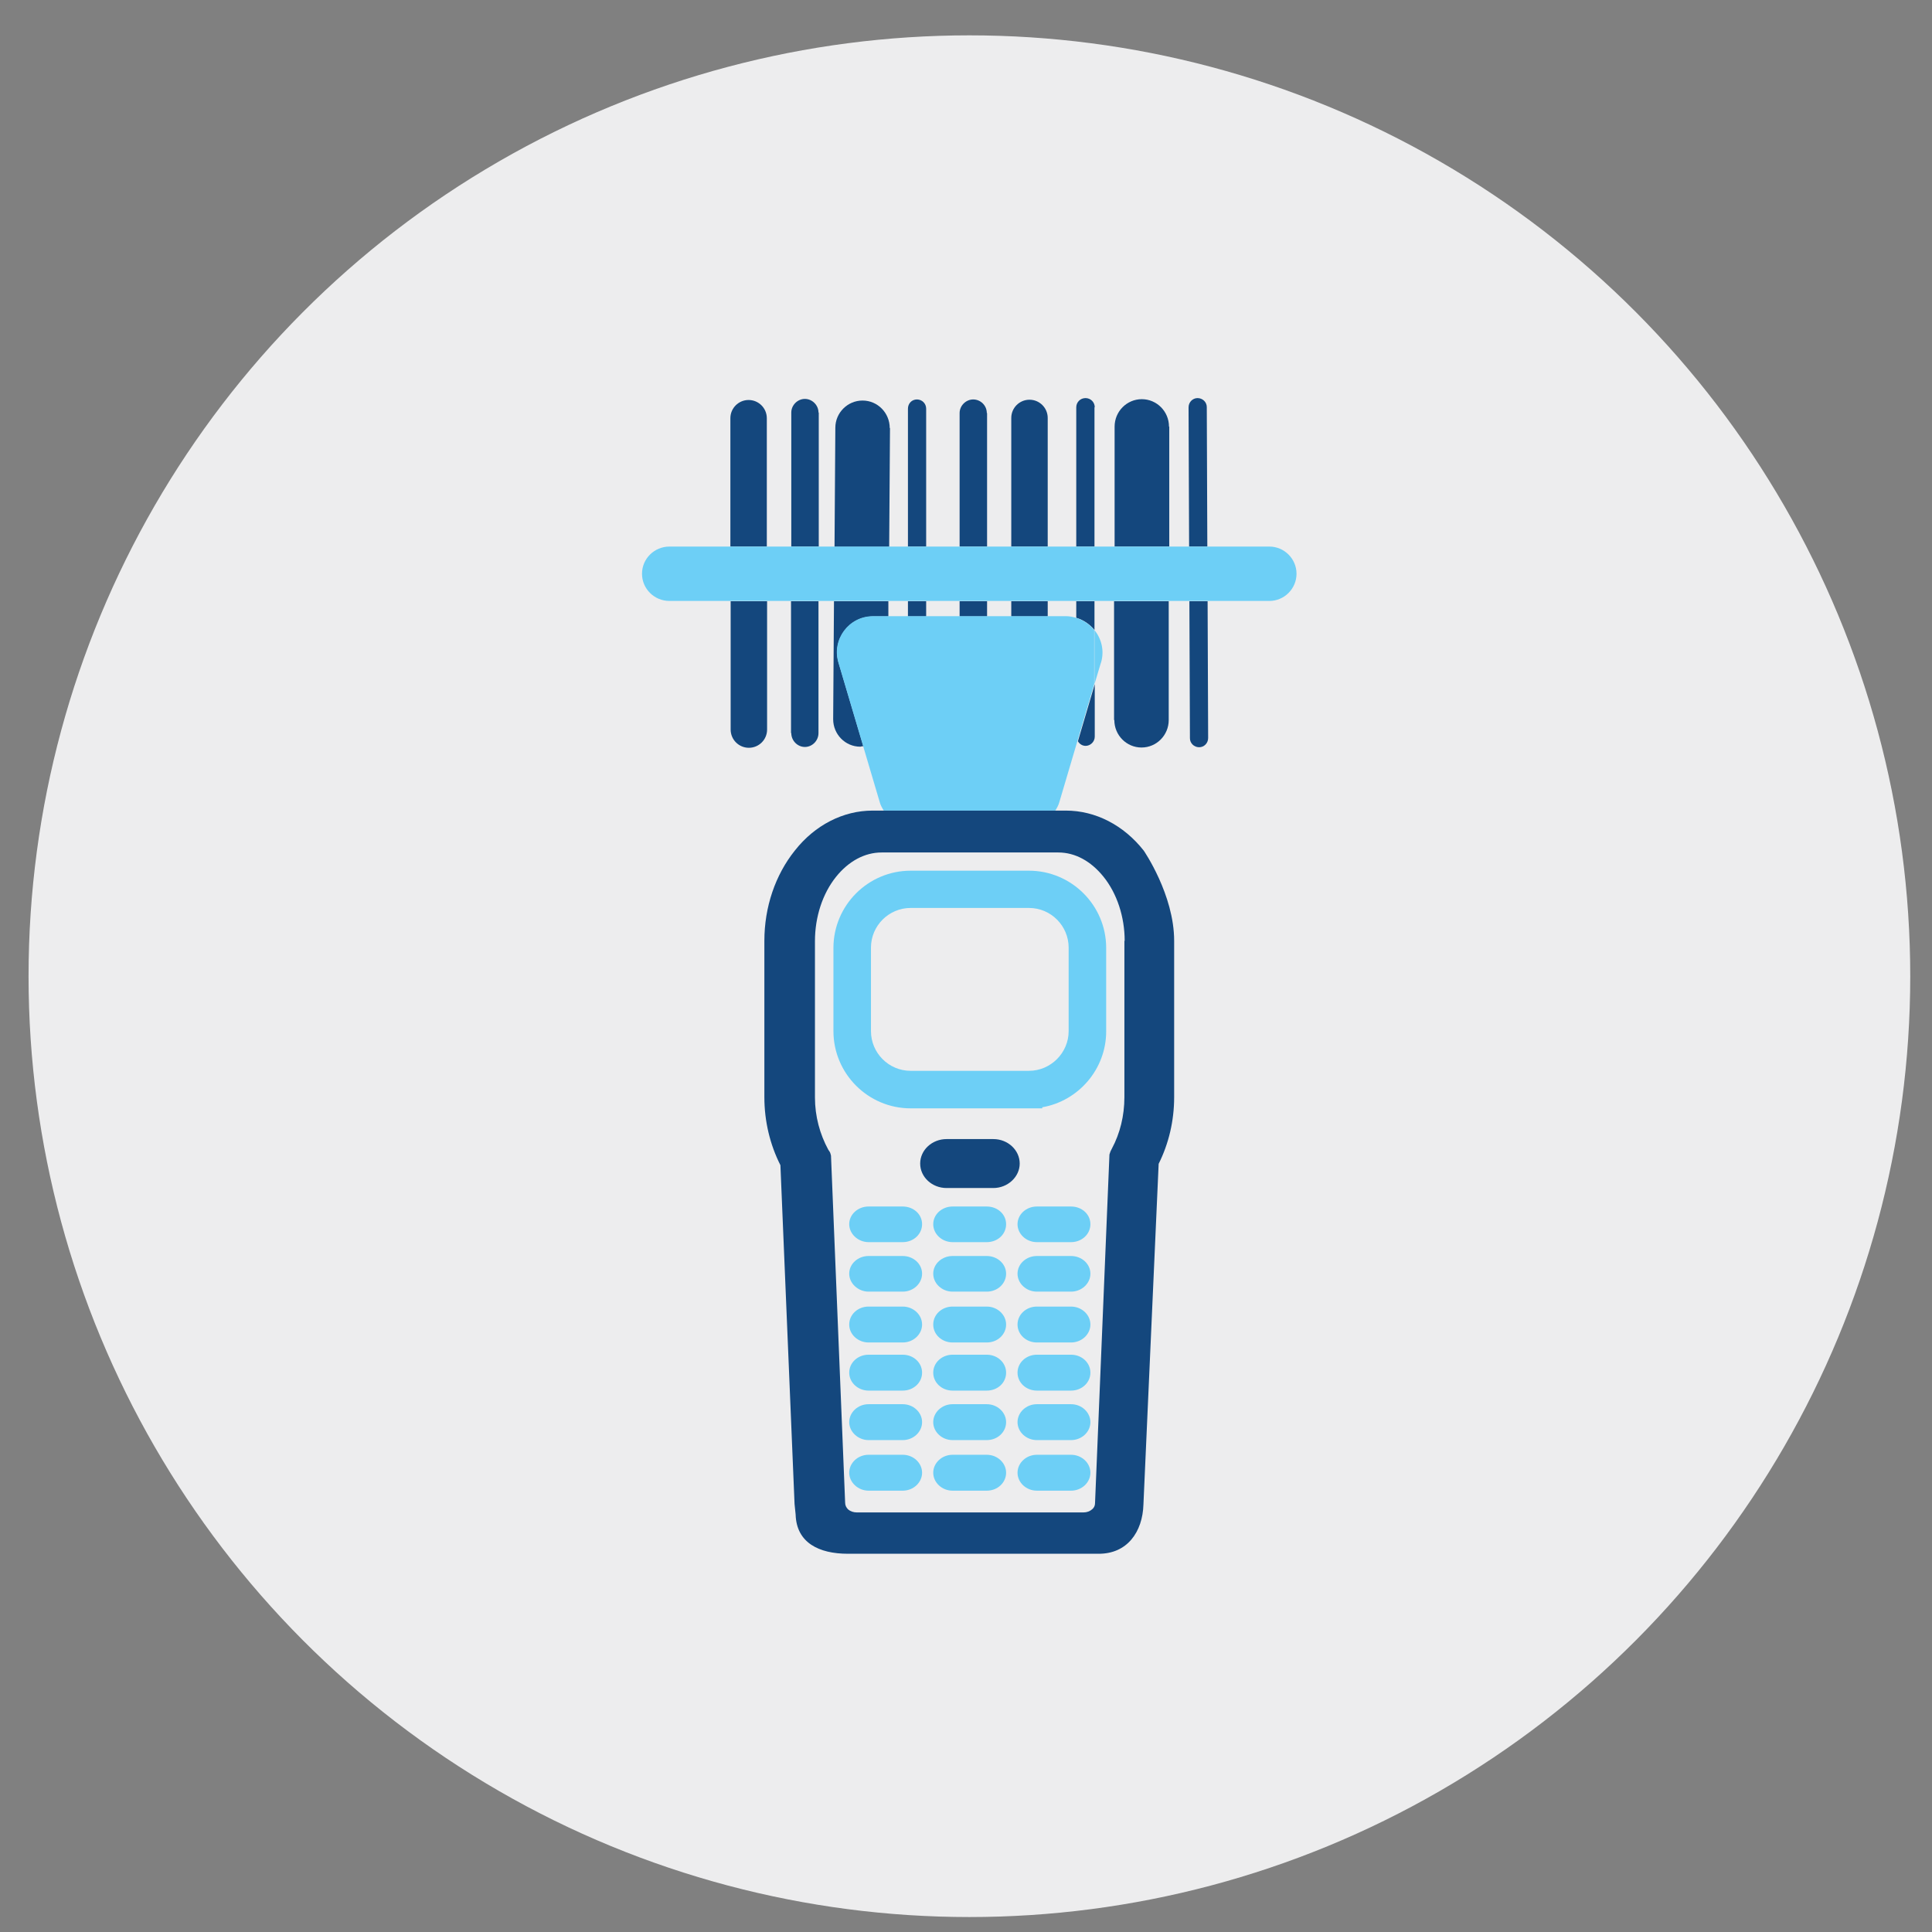 <?xml version="1.0" encoding="UTF-8"?><svg xmlns="http://www.w3.org/2000/svg" viewBox="0 0 71.05 71.05"><rect x="0" y="0" width="71.05" height="71.05" fill="#808080" stroke="none"/><defs><style>.cls-1{fill:#ededee;}.cls-2{fill:#14477d;}.cls-3{fill:#6dcff6;}</style></defs><g id="CIRCLES"><circle class="cls-1" cx="35.65" cy="35.9" r="34.6"/></g><g id="ICONS"><path class="cls-2" d="m26.87,26.83c0,.37.3.67.67.67s.67-.3.67-.67v-4.72h-1.34v4.72Z"/><path class="cls-2" d="m28.2,15.38c0-.37-.3-.67-.67-.67s-.67.3-.67.67v4.72h1.34v-4.72Z"/><path class="cls-2" d="m42.99,15.69c0-.56-.45-1.01-1-1.01s-1,.45-1,1.01v4.41h2.01v-4.41Z"/><path class="cls-2" d="m40.98,26.48c0,.56.45,1.01,1,1.01s1-.45,1-1.01v-4.37h-2.01v4.37Z"/><path class="cls-2" d="m30.1,15.17c0-.27-.23-.5-.5-.5s-.5.23-.5.5v4.93h1.01v-4.93Z"/><path class="cls-2" d="m29.1,26.96c0,.28.23.51.5.51s.5-.23.5-.51v-4.85h-1.01v4.85Z"/><path class="cls-2" d="m32.72,15.74c0-.55-.44-1.01-1-1.01h0c-.55,0-1,.45-1,1l-.03,4.38h2.01l.03-4.37Z"/><path class="cls-2" d="m34.06,15.03c0-.19-.15-.34-.34-.34s-.33.15-.33.34v5.07h.67v-5.07Z"/><rect class="cls-2" x="33.39" y="22.11" width=".67" height=".56"/><rect class="cls-2" x="35.29" y="22.11" width="1.01" height=".56"/><path class="cls-2" d="m36.29,15.19c0-.28-.23-.5-.5-.5s-.5.23-.5.5v4.91h1.01v-4.91Z"/><rect class="cls-2" x="37.19" y="22.11" width="1.34" height=".56"/><path class="cls-2" d="m38.53,15.37c0-.37-.3-.67-.67-.67s-.67.3-.67.67v4.73h1.34v-4.73Z"/><path class="cls-2" d="m39.92,27.43c.18,0,.34-.15.34-.34v-1.93l-.62,2.1c.06.1.16.17.29.17Z"/><path class="cls-2" d="m40.26,14.98c0-.19-.15-.34-.34-.34s-.34.15-.34.34v5.12h.67v-5.12Z"/><path class="cls-2" d="m39.58,22.72c.27.08.5.24.67.45v-1.06h-.67v.61Z"/><path class="cls-2" d="m43.76,27.15c0,.18.15.33.34.33h0c.18,0,.33-.15.33-.34l-.02-5.03h-.67l.02,5.04Z"/><path class="cls-2" d="m44.38,14.97c0-.18-.15-.33-.34-.33h0c-.18,0-.33.15-.33.34l.02,5.12h.67l-.02-5.13Z"/><path class="cls-3" d="m46.68,20.1h-22.06c-.56,0-1.01.45-1.01,1s.45,1,1.01,1h22.06c.55,0,1-.45,1-1s-.45-1-1-1Z"/><path class="cls-3" d="m40.49,24.37c.13-.44.02-.87-.24-1.2v1.99l.24-.8Z"/><path class="cls-2" d="m32.11,22.67h.56v-.56s-2,0-2,0l-.03,4.34c0,.55.44,1.01,1,1.01h0s.07-.02.11-.02l-.91-3.07c-.25-.85.38-1.7,1.27-1.7Z"/><path class="cls-3" d="m39.58,22.72c-.12-.03-.24-.06-.37-.06h-7.11c-.88,0-1.52.85-1.27,1.7l.91,3.07.61,2.06c.03.12.09.22.15.32h6.31c.06-.1.12-.2.15-.32l.66-2.23.62-2.1v-1.99c-.17-.21-.4-.37-.67-.45Z"/><path class="cls-2" d="m42.06,31.28c-.74-.94-1.78-1.47-2.86-1.47h-7.11c-1.08,0-2.12.53-2.86,1.47-.72.9-1.12,2.08-1.12,3.32v5.75c0,.89.21,1.75.59,2.5l.52,12.46.04.39c.03,1.03.85,1.44,1.92,1.44h9.21c1.06.01,1.63-.8,1.66-1.81l.56-12.53c.37-.74.57-1.58.57-2.45v-5.75c0-1.7-1.12-3.32-1.12-3.32Zm-.71,3.32v5.75c0,.68-.16,1.33-.46,1.89l-.05.1s-.03.08-.04.12l-.53,12.82c0,.08-.03.16-.1.22-.09.08-.2.12-.33.12h-8.33c-.12,0-.24-.04-.32-.11-.07-.07-.11-.15-.11-.25l-.52-12.76s-.02-.09-.04-.13l-.06-.09c-.31-.57-.49-1.23-.49-1.92v-5.75c0-.89.28-1.75.78-2.37.46-.57,1.05-.89,1.67-.89h6.5c.62,0,1.2.32,1.66.89.5.62.78,1.48.78,2.36h0Z"/><path class="cls-3" d="m39.39,44.37h-1.26c-.39,0-.71.29-.71.65s.32.66.71.66h1.26c.39,0,.71-.29.71-.66s-.32-.65-.71-.65Z"/><path class="cls-3" d="m36.29,44.37h-1.26c-.39,0-.71.29-.71.65s.32.66.71.66h1.26c.4,0,.71-.29.71-.66s-.32-.65-.71-.65Z"/><path class="cls-3" d="m33.2,44.37h-1.26c-.39,0-.71.29-.71.65s.33.66.71.66h1.26c.39,0,.71-.29.71-.66s-.32-.65-.71-.65Z"/><path class="cls-3" d="m39.39,46.19h-1.26c-.39,0-.71.29-.71.65s.32.66.71.66h1.26c.39,0,.71-.3.71-.66s-.32-.65-.71-.65Z"/><path class="cls-3" d="m36.29,46.19h-1.26c-.39,0-.71.29-.71.65s.32.66.71.66h1.26c.4,0,.71-.3.71-.66s-.32-.65-.71-.65Z"/><path class="cls-3" d="m33.2,46.19h-1.26c-.39,0-.71.29-.71.65s.33.66.71.66h1.26c.39,0,.71-.3.71-.66s-.32-.65-.71-.65Z"/><path class="cls-3" d="m39.39,48.05h-1.26c-.39,0-.71.29-.71.66s.32.66.71.66h1.26c.39,0,.71-.3.71-.66s-.32-.66-.71-.66Z"/><path class="cls-3" d="m36.29,48.05h-1.26c-.39,0-.71.29-.71.66s.32.66.71.66h1.26c.4,0,.71-.3.71-.66s-.32-.66-.71-.66Z"/><path class="cls-3" d="m33.2,48.05h-1.26c-.39,0-.71.29-.71.66s.33.66.71.66h1.26c.39,0,.71-.3.71-.66s-.32-.66-.71-.66Z"/><path class="cls-3" d="m39.39,49.82h-1.26c-.39,0-.71.29-.71.66s.32.66.71.66h1.26c.39,0,.71-.29.71-.66s-.32-.66-.71-.66Z"/><path class="cls-3" d="m36.29,49.82h-1.26c-.39,0-.71.29-.71.66s.32.66.71.66h1.26c.4,0,.71-.29.71-.66s-.32-.66-.71-.66Z"/><path class="cls-3" d="m33.2,49.82h-1.26c-.39,0-.71.29-.71.66s.33.66.71.66h1.26c.39,0,.71-.29.71-.66s-.32-.66-.71-.66Z"/><path class="cls-3" d="m39.39,51.64h-1.26c-.39,0-.71.3-.71.66s.32.66.71.66h1.26c.39,0,.71-.3.71-.66s-.32-.66-.71-.66Z"/><path class="cls-3" d="m36.29,51.64h-1.26c-.39,0-.71.3-.71.66s.32.66.71.66h1.26c.4,0,.71-.3.71-.66s-.32-.66-.71-.66Z"/><path class="cls-3" d="m33.2,51.64h-1.26c-.39,0-.71.3-.71.66s.33.66.71.66h1.26c.39,0,.71-.3.71-.66s-.32-.66-.71-.66Z"/><path class="cls-3" d="m39.39,53.5h-1.26c-.39,0-.71.3-.71.66s.32.66.71.66h1.26c.39,0,.71-.3.71-.66s-.32-.66-.71-.66Z"/><path class="cls-3" d="m36.29,53.5h-1.26c-.39,0-.71.3-.71.66s.32.66.71.66h1.26c.4,0,.71-.3.71-.66s-.32-.66-.71-.66Z"/><path class="cls-3" d="m33.2,53.5h-1.26c-.39,0-.71.3-.71.66s.33.66.71.66h1.26c.39,0,.71-.3.71-.66s-.32-.66-.71-.66Z"/><path class="cls-3" d="m30.65,34.85v3.07c0,1.56,1.27,2.84,2.84,2.84h4.84v-.04c1.33-.23,2.35-1.4,2.35-2.79v-3.07c0-1.57-1.28-2.84-2.84-2.84h-4.35c-1.57,0-2.84,1.28-2.84,2.84Zm1.38,0c0-.81.66-1.46,1.46-1.46h4.35c.81,0,1.46.66,1.46,1.46v3.07c0,.8-.66,1.46-1.46,1.46h-4.35c-.81,0-1.46-.66-1.46-1.46v-3.07Z"/><path class="cls-2" d="m36.53,41.89h-1.72c-.53,0-.97.4-.97.9s.44.9.97.9h1.72c.53,0,.97-.41.97-.9s-.43-.9-.97-.9Z"/></g></svg>